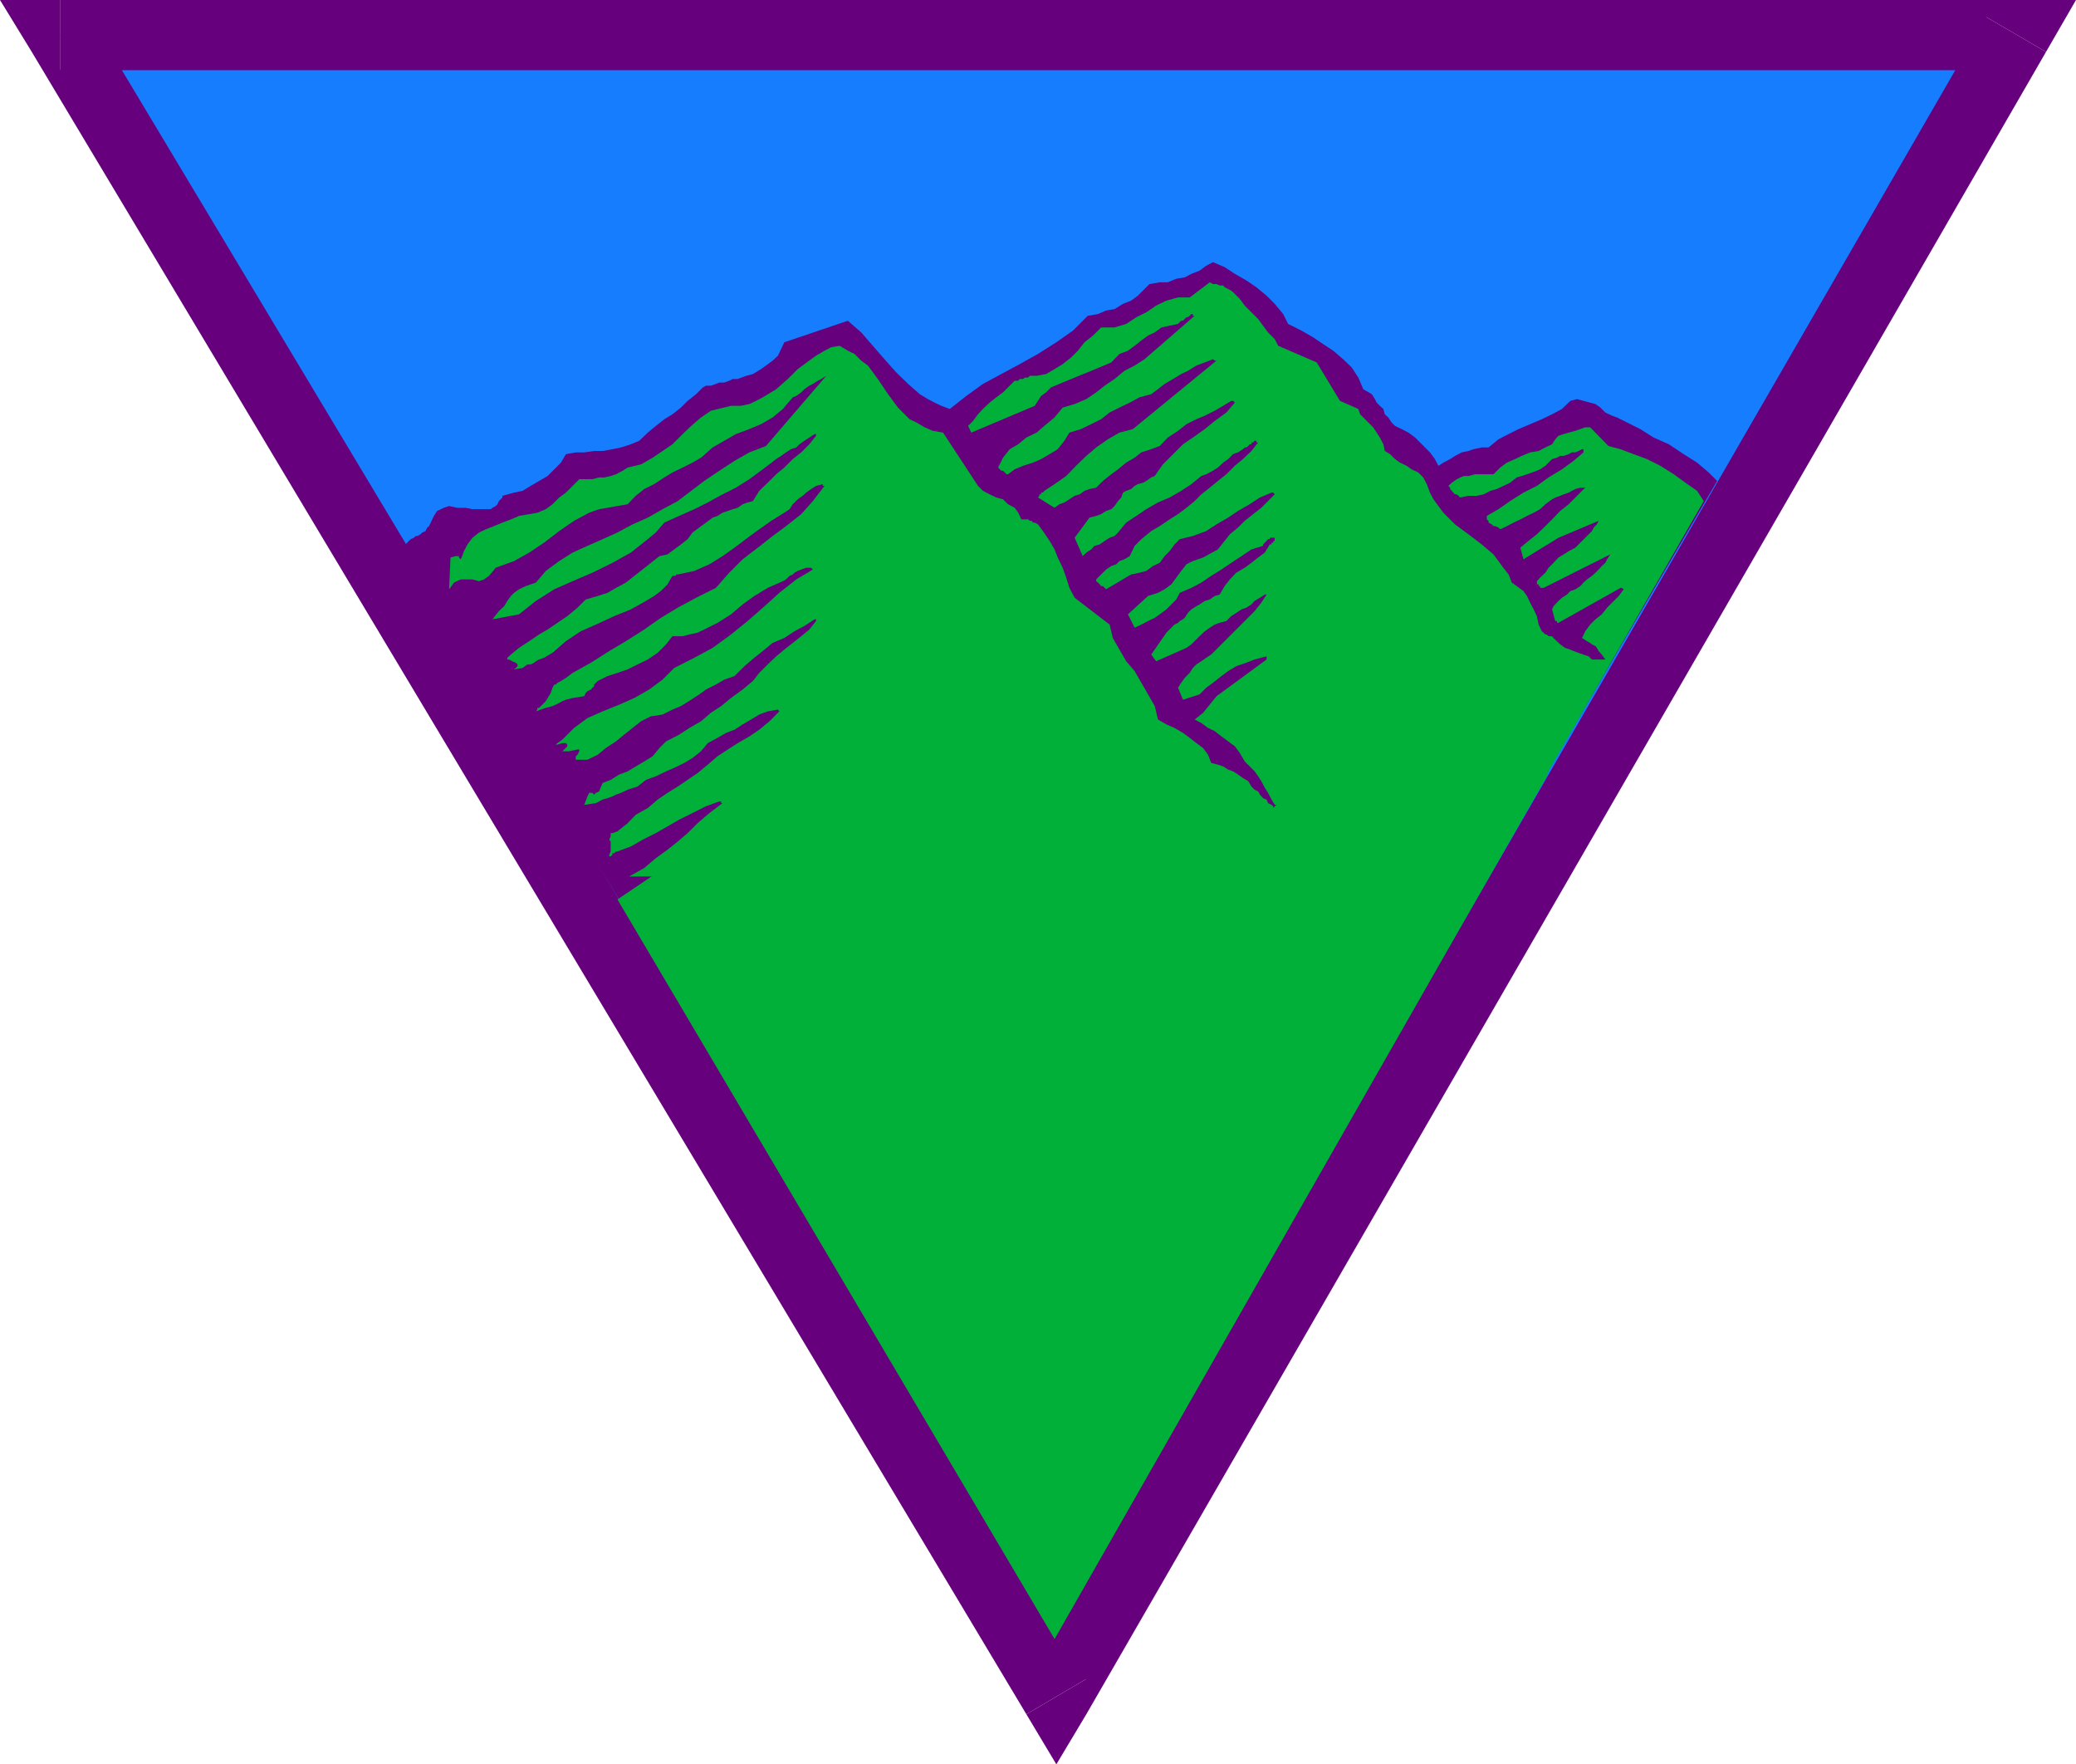 <svg height="480" viewBox="0 0 423.648 360" width="564.864" xmlns="http://www.w3.org/2000/svg"><path style="fill:#177dff" d="M98.054 248.145h399.168l-195.84 338.832z" transform="translate(-85.814 -240.945)"/><path style="fill:#66007d" d="m503.342 251.529-6.12-10.584H98.054v14.328h399.168l-6.12-10.872 12.24 7.128 6.12-10.584h-12.24z" transform="translate(-85.814 -240.945)"/><path style="fill:#66007d" d="M295.262 590.72h12.24l195.84-339.191-12.24-7.128-195.84 339.12h12.24l-12.24 7.2 6.12 10.224 6.12-10.224z" transform="translate(-85.814 -240.945)"/><path style="fill:#66007d" d="m98.054 240.945-5.76 10.584L295.262 590.72l12.24-7.2L104.174 244.4l-6.12 10.872v-14.328h-12.24l6.48 10.584z" transform="translate(-85.814 -240.945)"/><path style="fill:#66007d" d="m212.174 424.473 3.096-1.368 3.384-1.656 3.096-1.656 3.024-2.376 2.736-2.376 2.736-2.376 2.736-2.448 2.016-2.016h2.376l2.376-.36 2.088-.648 2.016-.72 2.016-.648 2.088-1.008 1.656-1.008 1.728-1.08 1.728-1.008 1.368-.288 1.656-.36h6.48l1.728-.36h5.472l2.376.72 2.016.648 2.376 1.008 2.376.72 2.376.288 2.736.36 1.728.72 1.368 1.008 1.368 1.008 1.368 1.008 1.368 1.008 1.368.72 1.656.648 1.728.36 1.368.36.936.648 1.008.72 1.008.648.72.72 1.008.648 1.008.648 1.368.36v-.36h.72v-.288h.288l2.088.648 1.656.72 2.088.288h5.112l3.744-.288 3.744-.72 3.384-.36h3.744l3.744.36 1.728-.648 1.656-1.008 1.368-.72 1.728-.648 1.728-.72 1.368-.36 1.656-.288 2.088-.36 3.384-2.016 3.384-1.728 3.456-2.016 3.384-2.088 3.384-2.016 3.096-2.088 3.024-2.376 3.096-2.736 2.376.36 3.096.72 3.384 1.656 3.384 1.728 3.456 1.728 3.024 1.656 3.096 1.368 2.376.72 37.8-64.728-1.728-1.728-2.376-2.016-2.736-1.728-3.024-2.016-3.096-1.368-2.736-1.728-2.736-1.368-2.016-1.008-1.008-.36-1.368-.648-1.008-1.008-1.008-.72-1.08-.288-1.368-.36-1.296-.36-1.368.36-1.728 1.656-2.016 1.08-2.088 1.008-2.376 1.008-2.376 1.008-2.016 1.008-2.088 1.08-2.016 1.656h-1.368l-1.728.36-1.008.36-1.368.288-1.368.72-1.008.648-1.368.72-1.008.648-.72-1.368-1.008-1.368-1.008-1.008-1.008-1.008-1.008-1.008-1.368-1.008-1.368-.72-1.368-.648-.72-.72-.648-1.008-.72-.648-.288-1.08-.72-.648-.648-.648-.36-.72-.648-1.008-1.728-1.008-1.008-2.376-1.368-2.088-1.728-1.656-2.016-1.728-2.088-1.368-2.016-1.368-2.376-1.368-2.736-1.368-1.008-2.016-1.728-2.088-1.656-1.656-2.088-1.728-2.016-1.368-2.376-1.368-2.088-1.368-2.376-1.008-1.368.72-1.368 1.008-1.656.648-1.368.72-1.728.288-1.728.72h-1.656l-2.088.36-1.008 1.008-1.368 1.368-1.368 1.008-1.656.648-1.728 1.08-1.728.288-1.656.72-2.088.36-3.024 3.024-3.384 2.376-3.744 2.376-3.744 2.088-3.744 2.016-3.744 2.016-3.384 2.448-3.384 2.664-1.728-.648-1.368-.648-1.368-.72-1.656-1.008-2.376-2.088-2.448-2.376-2.376-2.664-2.376-2.736-2.376-2.736-2.736-2.376-12.96 4.392-.648 1.368-.648 1.368-1.08 1.008-1.368 1.008-1.008.72-1.656 1.008-1.368.36-1.728.648h-1.008l-.72.36-1.008.36h-1.008l-.72.288-1.008.36h-1.008l-.648.36-1.368 1.368-1.728 1.368-1.368 1.368-1.728 1.368-1.656 1.008-1.728 1.368-1.656 1.368-1.728 1.656-1.728.72-2.016.648-1.728.36-2.016.36h-1.728l-2.016.288h-1.728l-2.016.36-1.008 1.728-1.368 1.368-1.368 1.368-1.728 1.008-1.728 1.008-1.656 1.008-1.728.36-2.376.648v.36l-.36.36-.36.36-.288.648-.36.36-.648.36-.36.288h-3.744l-1.368-.288h-1.728l-1.656-.36-1.08.36-1.368.648-.648 1.008-.36.72-.288.648-.36.72-.36.288-.36.72-.648.288-.36.36-.648.36h-.36l-.36.36-.648.288-.36.36-.36.36-.288.36-.36.288-.36.36z" transform="translate(-85.814 -240.945)"/><path style="fill:#00b038" d="M315.278 423.465h2.736l2.376-.36 2.448-.288 2.664-.72 2.448-.36 2.664-.288h2.376l2.736.288 1.728-.648 1.728-.648 1.656-.648 1.728-.72 1.728-.648 1.656-.36 1.728-.648 2.016-.36 2.736-1.728 3.096-1.656 3.024-1.368 3.096-1.728 3.024-1.656 2.736-2.088 2.736-2.016 2.376-2.376 1.008-.72 1.368-.648 1.368-.36h1.728l3.384.36 3.456 1.008 3.744 1.008 3.744.72 3.024 1.008h2.736l35.424-61.632-1.368-2.088-2.376-1.656-2.376-1.728-2.736-1.728-2.736-1.368-2.736-1.008-2.664-1.008-2.448-.648-3.744-3.816h-1.008l-1.008.36-1.008.36-1.368.36-1.008.288-1.08.36-.648.72-.648 1.008-1.368.648-1.368.72-1.728.288-1.728.72-1.368.648-1.656.72-1.368 1.008-1.368 1.368h-3.744l-1.368.36h-1.008l-1.368.648-1.008.72-.72.648.36.36v.288l.36.36.288.36.36.36h.36l.36.288.288.36 1.728-.36h1.728l1.368-.288 1.368-.72 1.296-.36 1.368-.648 1.368-.648 1.368-1.08 1.008-.288 1.08-.36 1.008-.36 1.008-.36.648-.288 1.08-.72.648-.648.72-.72 1.008-.288.648-.36h.72l1.008-.36.648-.36h.72l.648-.288.72-.36h.288v.648l-2.016 1.728-2.376 1.728-2.736 1.656-2.376 1.728-2.736 1.368-2.736 1.728-2.376 1.656-2.376 1.368v.72l.36.288v.36l.648.36.36.36h.36l.648.288.36.36 1.368-.648 1.368-.72 1.368-.648 1.368-.72 1.368-.648 1.296-.72 1.08-1.008 1.368-1.008.648-.36 1.008-.36.72-.288 1.008-.36.648-.36.72-.36 1.008-.288h1.008l-1.656 1.656-1.728 1.728-1.728 1.368-1.656 1.728-1.368 1.368-1.728 1.656-1.728 1.368-1.656 1.368.648 2.376 7.128-4.392 8.208-3.456-.36.72-.648.648-.36.72-.648.648-.72.72-.648.648-.72.72-.648.648-1.368.72-1.008.648-1.08.648-1.008 1.08-1.008 1.008-.648 1.008-1.08 1.008-.648.72v.648h.36v.36h.288v.36h.72l13.608-6.84-.648 1.008-.36.72-.72.648-.648.72-.648.648-.72.648-1.008.72-.72.648-.648.72-1.008.648-1.008.36-.72.72-1.008.648-.72.648-1.008 1.08-.288.648.648 2.376h.36v.36h.288l12.672-7.128h.288l.36.288-1.008 1.368-1.368 1.368-1.008 1.008-1.08 1.368-1.296 1.008-1.08 1.08-1.008 1.368-.648 1.368 1.008.648.648.36.36.288.72.36.288.36.36.648.648.72.72 1.008h-3.096v.36h.72l-1.008-1.008-1.08-.36-1.008-.36-1.008-.36-.648-.288-1.08-.36-1.008-.72-1.368-1.296-.288-.36h-.72l-.36-.36h-.288l-.36-.36-.36-.288-.648-1.368-.36-1.728-.648-1.368-.72-1.368-.648-1.368-.72-1.008-1.368-1.008-1.008-.72-.648-1.656-1.08-1.368-1.008-1.368-1.008-1.368-2.376-2.016-2.736-2.088-2.736-2.016-2.376-2.376-1.008-1.368-1.008-1.368-.72-1.368-.648-1.728-.72-1.368-1.008-1.008-1.368-.648-1.008-.72-1.368-.648-1.008-.72-1.008-1.008-1.08-.648-.288-1.368-.72-1.368-.648-1.008-.72-1.08-1.008-1.008-.648-.648-1.008-1.008-.36-1.08-3.744-1.656-4.752-7.848-7.848-3.384-.72-1.368-1.368-1.368-1.008-1.368-1.008-1.368-1.368-1.368-1.368-1.368-1.008-1.368-1.368-1.368-.36-.288-.648-.36-.72-.36-.288-.36h-.72l-.648-.288h-.72l-.648-.36-4.104 3.096h-2.376l-2.376.648-2.088 1.008-2.016 1.368-2.016 1.008-2.088 1.368-2.376.72h-2.736l-1.656 1.656-1.728 1.368-1.368 1.728-1.368 1.368-1.728 1.368-1.656 1.008-1.728 1.008-1.944.36h-1.368l-.36.36h-.648l-.36.288h-.72l-.288.36h-.72l-1.008 1.008-1.368 1.368-1.368 1.008-1.368 1.08-1.368 1.296-1.008 1.08-1.008 1.368-1.008 1.008.648 1.368 12.96-5.472.648-1.008.648-1.008 1.008-.72 1.008-1.008 2.376-1.008 2.448-1.008 2.664-1.08 2.448-1.008 2.376-1.008 1.656-1.728 1.728-.648 1.368-1.008 1.368-1.08 1.368-1.008 1.368-.648 1.368-1.008 1.656-.36 1.728-.36.36-.36.288-.288h.36l.36-.36.36-.36h.288l.36-.288.36-.36h.288v.36h.36l-10.224 8.856-2.016 1.296-2.088 1.08-2.016 1.656-2.016 1.368-1.728 1.368-2.016 1.368-2.376 1.008-2.448.72-1.656 2.016-2.088 1.728-1.584 1.368-2.088 1.008-1.656 1.368-1.728 1.008-1.368 1.728-1.008 2.016.36.36.288.288h.36l.36.36.36.36h.288l1.368-1.008 1.728-.72 2.016-.648 1.656-.72 1.728-1.008 1.656-1.008 1.368-1.728 1.008-1.656 2.376-.72 2.088-1.008 2.016-1.008 1.728-1.368 2.016-1.008 2.088-1.008 2.016-1.08 2.376-.648 1.368-1.008 1.368-1.08 1.728-1.008 1.656-1.008 1.368-.648 1.728-1.08 1.728-.648 1.656-.648.36.288h.36l-17.064 13.968-2.736.72-2.376 1.368-2.376 1.656-2.016 1.728-2.088 2.016-2.016 2.088-2.376 1.656-2.088 1.368-.288.36h-.36v.36h-.36v.288l-.288.36 3.384 2.088 1.008-.72 1.008-.36 1.008-.648 1.08-.72 1.008-.288 1.008-.72 1.008-.36 1.368-.288 1.368-1.368 1.728-1.368 1.368-1.008 1.656-1.368 1.728-1.008 1.368-1.08 2.016-.648 1.728-.648 1.656-1.728 2.088-1.368 1.728-1.368 2.016-1.008 1.728-.72 2.016-1.008 1.728-1.008 1.656-1.008h.36l.36.36-1.728 2.016-2.376 1.728-2.016 1.656-2.448 1.728-2.016 1.368-2.016 2.016-2.088 2.088-1.656 2.376-.72.288-1.008.72-.648.36-1.08.288-.648.36-.72.648-1.008.36-.648.36-.36 1.008-.648.72-.72 1.008-.648.648-1.08.36-1.008.648-1.008.36-1.368.36-3.024 4.104 1.656 3.744.72-.72 1.008-.648.648-.72 1.08-.288 1.008-.72 1.008-.648 1.008-.36.72-.72 1.656-2.016 2.088-1.368 2.016-1.368 2.376-1.368 2.376-1.008 2.376-1.368 2.088-1.368 2.016-1.656 1.008-.36 1.368-.72 1.008-.648 1.08-1.008 1.008-.72 1.008-1.008 1.008-.36 1.008-.648.36-.36h.36l.36-.288.288-.36h.36v-.36h.36l.288-.36h.36v.36h.36l-1.368 1.728-1.728 1.656-1.656 1.368-1.728 1.728-1.728 1.368-1.656 1.368-1.728 1.368-1.368 1.368-1.656 1.368-1.728 1.296-1.728 1.08-2.016 1.368-1.728 1.008-2.016 1.656-1.368 1.368-1.008 2.088-1.08.648-1.008.36-.648.648-1.008.36-1.08.72-.648.648-.648.648-.72.72v.36l.36.288.36.36.288.36h.36l.36.36.288.288 5.112-3.024 1.728-.36 1.368-.36 1.368-1.008 1.368-.648 1.008-1.368 1.008-1.008 1.008-1.368 1.08-1.08 2.664-.648 2.736-1.008 2.088-1.368 2.376-1.368 2.016-1.368 2.376-1.368 2.088-1.368 2.376-1.008h.36l.288.36-1.368 1.368-1.368 1.368-1.656 1.296-1.728 1.368-1.368 1.368-1.656 1.368-1.368 1.728-1.08 1.368-3.024 1.656-2.088.72-1.296.648-1.08 1.368-1.008 1.368-1.008 1.368-1.368 1.008-1.368.72-2.016.648-4.104 3.744 1.368 2.736 1.368-.648 1.368-.72 1.368-.648 1.008-.72 1.368-1.008 1.008-1.008 1.008-1.008.72-1.368 2.376-1.008 2.016-1.08 2.016-1.368 2.088-1.296 2.016-1.368 2.088-1.368 2.016-1.368 2.376-.72v-.288l.36-.36.36-.36.288-.36h.36v-.288h1.008v.647h-.288v.36h-.36v.36h-.36l-1.008 1.656-1.368 1.008-1.368 1.08-1.368 1.008-1.728 1.008-1.296 1.368-1.08 1.368-1.008 1.728-1.008.288-1.008.72-1.008.288-1.08.72-.648.36-1.008.648-.72.72-.648 1.008-.36.288-.648.36-.36.36-.72.36-.288.288-.36.36-.36.36-.648.648-3.096 4.464 1.008 1.368 6.192-2.736 1.008-.72 1.008-1.008.648-.648 1.08-1.008 1.008-.72 1.008-.648 1.008-.36 1.368-.36 1.008-1.008 1.008-.648 1.08-.72 1.008-.36 1.008-.648.648-.72 1.08-.648 1.008-.648h.36l-1.08 1.656-1.368 1.728-1.656 1.656-1.368 1.368-1.368 1.368-1.728 1.728-1.368 1.368-1.368 1.368-1.008.648-1.008.72-1.008.648-.72.72-.648 1.008-1.008 1.008-.72 1.008-.648 1.008 1.008 2.448 3.384-1.08 1.368-1.368 1.368-1.008 1.728-1.368 1.368-1.008 1.656-1.008 2.088-.72 1.656-.648 2.448-.648v.649L334.07 383l-2.736 3.384-1.728 1.368 1.368.72 1.368 1.008 1.368.648 1.368 1.08 1.368 1.008 1.368 1.008 1.008 1.368 1.008 1.728 1.008 1.008 1.008 1.008.72 1.008.648 1.008.72 1.368.648 1.008.72 1.368.648 1.08h.36l-.36.288-.288.36v-.36l-.36-.288-.72-.36-.288-.72-.72-.288-.648-.72-.36-.648-.72-.36-.648-.648-.648-1.08-1.08-.648-1.008-.72-1.008-.648-1.008-.36-1.008-.648-1.08-.36-1.368-.36-.648-1.656-1.008-1.368-1.368-1.008-1.368-1.08-1.368-1.008-1.728-1.008-1.656-.72-1.728-1.008-.648-2.736-1.368-2.376-1.368-2.376-1.368-2.376-1.728-2.016-1.368-2.376-1.368-2.376-.648-2.736-7.128-5.472-1.08-2.016-.648-2.088-.72-2.016-1.008-2.088-.648-1.656-1.008-1.728-1.368-2.016-1.008-1.368-.648-.36h-.36l-.288-.36h-.36l-.36-.288h-1.368l-.648-1.368-.72-1.008-1.368-.72-1.008-1.008-1.368-.36-1.368-.648-1.368-.72-1.008-1.008-7.128-10.872-2.088-.36-1.656-.72-1.728-1.008-1.368-.648-2.376-2.376-2.016-2.736-2.088-3.096-2.016-2.736-1.368-1.008-1.368-1.368-1.368-.648-1.656-1.008-1.728.288-1.368.72-1.728 1.008-1.008.72-2.736 2.016-2.016 2.016-2.376 2.088-2.736 1.656-1.368.72-1.368.648-1.728.36h-2.016l-4.104 1.008-2.016 1.368-2.016 1.728-1.728 1.656-2.088 2.088-2.016 1.368-2.016 1.368-2.376 1.368-2.736.648-1.008.648-1.368.72-1.08.36-1.296.288h-1.08l-1.368.36h-2.664l-1.368 1.368-1.368 1.368-1.368 1.008-1.368 1.368-1.368 1.008-1.728.72-1.656.288-2.088.36-1.656.72-1.728.648-1.728.72-1.656.648-1.368.648-1.368 1.08-1.008 1.368-.72 1.368-.36 1.008-.288.648-.36-.36v-.288h-.72l-1.008.288-.288 6.48 1.008-1.368 1.368-.648h2.376l1.368.36 1.008-.36 1.008-.72 1.368-1.656 3.744-1.368 3.096-1.728 3.024-2.016 3.096-2.376 3.024-2.088 3.096-1.656 2.016-.72 1.728-.288 2.016-.36 2.088-.36 1.656-1.728 1.728-1.368 2.016-1.008 2.088-1.368 1.656-1.008 2.088-1.008 2.016-1.008 1.728-1.008 2.376-2.088 2.376-1.368 2.376-1.368 2.736-1.008 2.376-1.008 2.376-1.368 2.088-1.728 2.016-2.376.72-.288 1.008-.72.648-.648 1.008-.72.72-.36 1.008-.648.72-.36 1.008-.648-12.312 14.328-3.384 1.296-3.024 1.728-3.096 2.016-3.096 2.088-2.664 2.016-2.736 2.088-3.096 1.656-3.024 1.728-3.096 1.368-3.096 1.656-3.024 1.368-3.096 1.368-3.024 1.368-2.736 1.728-2.736 2.016-2.016 2.376-2.088.72-1.368.648-1.008.72-.648.648-.72 1.008-.648 1.08-1.08 1.008-1.296 1.656 5.4-1.008 3.456-2.736 3.744-2.376 3.744-1.656 4.032-1.728 4.104-2.016 3.744-2.088 1.728-1.368 1.728-1.368 1.656-1.368 1.728-2.016 3.024-1.368 3.096-1.368 2.736-1.368 3.024-1.656 2.736-1.368 2.736-1.728 2.736-2.016 2.736-2.088 1.008-.648 1.008-.72 1.008-.648 1.08-.36.648-.648 1.008-.72 1.008-.648 1.08-.72h.288v.36l-1.368 1.728-1.656 1.656-1.728 1.368-1.728 1.728-1.656 1.368-1.728 1.728-1.728 1.656-1.296 2.088-1.08.288-1.008.36-1.008.72-1.008.288-1.008.36-1.08.36-1.008.648-1.008.36-1.368 1.008-1.368 1.008-1.368 1.008-1.008 1.368-1.368 1.08-1.368 1.008-1.368 1.008-1.656.36-1.728 1.368-1.728 1.368-1.656 1.296-1.728 1.368-2.016 1.08-1.728 1.008-2.016.648-2.448.72-1.656 1.656-2.088 1.728-2.016 1.368-2.016 1.368-1.728 1.008-2.016 1.368-2.088 1.368-1.656 1.368-.72.648v.36h.36l.648.36.72.288.36.36v.36l-.72.648 1.728-.288 1.008-.72h.648l.72-.36.36-.288.648-.36 1.008-.36 1.728-1.008 2.736-2.376 3.024-2.016 3.096-1.368 3.744-1.728 3.384-1.368 3.096-1.728 1.656-1.008 1.368-1.008 1.368-1.368 1.008-1.728h.72v-.288h.36l3.384-.72 3.096-1.368 2.664-1.656 2.448-1.728 2.664-2.016 2.376-1.728 2.448-1.728 2.664-1.656 1.08-.72.648-1.008 1.008-1.008 1.008-.72.72-.648 1.008-.72 1.008-.648 1.368-.36v.36h.36l-2.376 3.096-2.376 2.664-3.096 2.448-2.736 2.016-3.024 2.376-3.096 2.376-2.736 2.736-2.736 3.096-4.032 2.016-3.744 2.016-3.456 2.088-3.384 2.376-3.744 2.376-3.384 2.016-3.744 2.376-3.744 2.088-1.368 1.008-1.008.648-.72.36-.36.36h-.288l-.36.648-.36 1.08-1.008 1.656-.36.36-.36.36-.288.288-.36.36h-.36v.36l-.288.36 2.016-.72 1.368-.36.648-.288.72-.36.648-.36.72-.288 1.368-.36 2.376-.36.288-.648.36-.36.72-.36.288-.36.36-.288v-.36l.36-.36.36-.36 2.016-1.008 2.016-.648 2.088-.72 2.016-1.008 2.088-1.008 2.016-1.368 1.728-1.728 1.296-1.656h2.088l1.368-.36 1.656-.36 1.368-.648 2.736-1.368 2.736-1.728 2.376-2.016 2.376-1.728 2.736-1.656 3.096-1.368.648-.36.72-.72.648-.288.36-.36.648-.36.72-.288 1.008-.36h1.008l.36.36-3.384 2.016-3.456 2.736-3.024 2.736-3.456 3.024-3.384 2.736-3.744 2.736-3.744 2.016-4.104 2.088-2.376 2.376-2.736 2.016-3.024 1.728-3.096 1.368-3.384 1.368-3.096 1.368-2.736 2.016-2.376 2.376-1.008.72-.36.288h.36l1.008-.288h.72l.288.288v.36l-1.008 1.008h1.368l1.728-.36h.36v.36l-.36.72-.36.288v.72h2.376l2.088-1.008 1.656-1.368 2.088-1.368 1.656-1.368 1.728-1.368 1.728-1.368 2.016-1.008 2.376-.36 2.016-1.008 1.728-.72 2.088-1.296 1.656-1.08 1.368-1.008 2.016-1.008 1.728-1.008 2.088-.72 2.016-2.016 2.016-1.728 1.728-1.368 2.016-1.656 2.376-1.008 2.088-1.368 2.016-1.08 2.088-1.368h.288v.36l-1.368 1.728-1.656 1.368-1.728 1.368-1.728 1.368-1.656 1.368-1.728 1.656-1.728 1.728-1.296 1.656-2.088 1.728-2.376 1.728-2.016 1.656-2.088 1.368-2.016 1.728-2.376 1.368-2.088 1.368-2.664 1.368-1.368 1.368-1.368 1.656-1.728 1.08-1.728 1.008-1.656 1.008-1.728.648-1.728 1.08-1.656.648-.72 1.728-.648.288-.36.36-.36-.36h-.648l-.36.72-.648 1.728 2.376-.36 1.368-.72 1.008-.288 1.008-.36.72-.36 1.008-.36 1.368-.648 2.016-.648 1.728-1.368 2.016-.72 2.088-1.008 1.656-.72 2.088-1.008 1.656-1.008 1.728-1.368 1.368-1.656 2.016-1.08 1.728-1.008 1.728-.648 1.656-1.08 1.728-1.008 1.656-1.008 1.728-.648 2.088-.36.288.36-2.016 2.016-2.088 1.728-2.016 1.368-2.376 1.368-2.016 1.296-2.088 1.368-2.016 1.728-2.088 1.728-2.016 1.368-2.016 1.368-2.088 1.296-2.016 1.368-2.016 1.728-2.448 1.368-1.656 1.728-2.088 1.656-1.008.36h-.648.288v.649l-.288.72.288.36v2.016l-.288.648v.36h.288l.36-.36v-.288h.36l.36-.36h.288l2.736-1.008 2.376-1.368 2.736-1.368 2.376-1.368 2.376-1.368 2.736-1.368 2.736-1.368 2.736-1.008h.36v.36h.288l-2.664 2.016-2.448 2.088-2.016 2.016-2.016 1.728-2.088 1.656-2.376 1.728-2.376 2.016-3.096 1.728h5.112l4.104-.72 3.456-.648 3.384-1.008 3.384-1.008 3.384-1.08 4.104-1.296 4.464-.72 2.016-1.008 1.728-1.008 2.016-1.368 2.088-1.008 2.016-1.08 2.016-.648h2.376l2.088.36 5.76-.36h1.728l1.728.36h1.296l1.728.288 1.728.36 1.368.36 1.368.648 1.368 1.008h2.016l2.016.36 2.088.36 2.016 1.008 1.728 1.008 1.368 1.08 1.656 1.296 1.368 1.08 1.728.288 1.656.72 1.296.36 1.368.648 1.368.648 1.368 1.08 1.008.648 1.368.936 1.008-.288 1.368-.36 1.08.36 1.368.288 1.296.36 1.08.72 1.368.288z" transform="translate(-85.814 -240.945)"/><path style="fill:#00b038" d="m211.814 424.473 89.208 150.912 100.8-176.688-31.32-5.832-33.696 18.072-68.76-9.864-44.28 15.336z" transform="translate(-85.814 -240.945)"/></svg>
